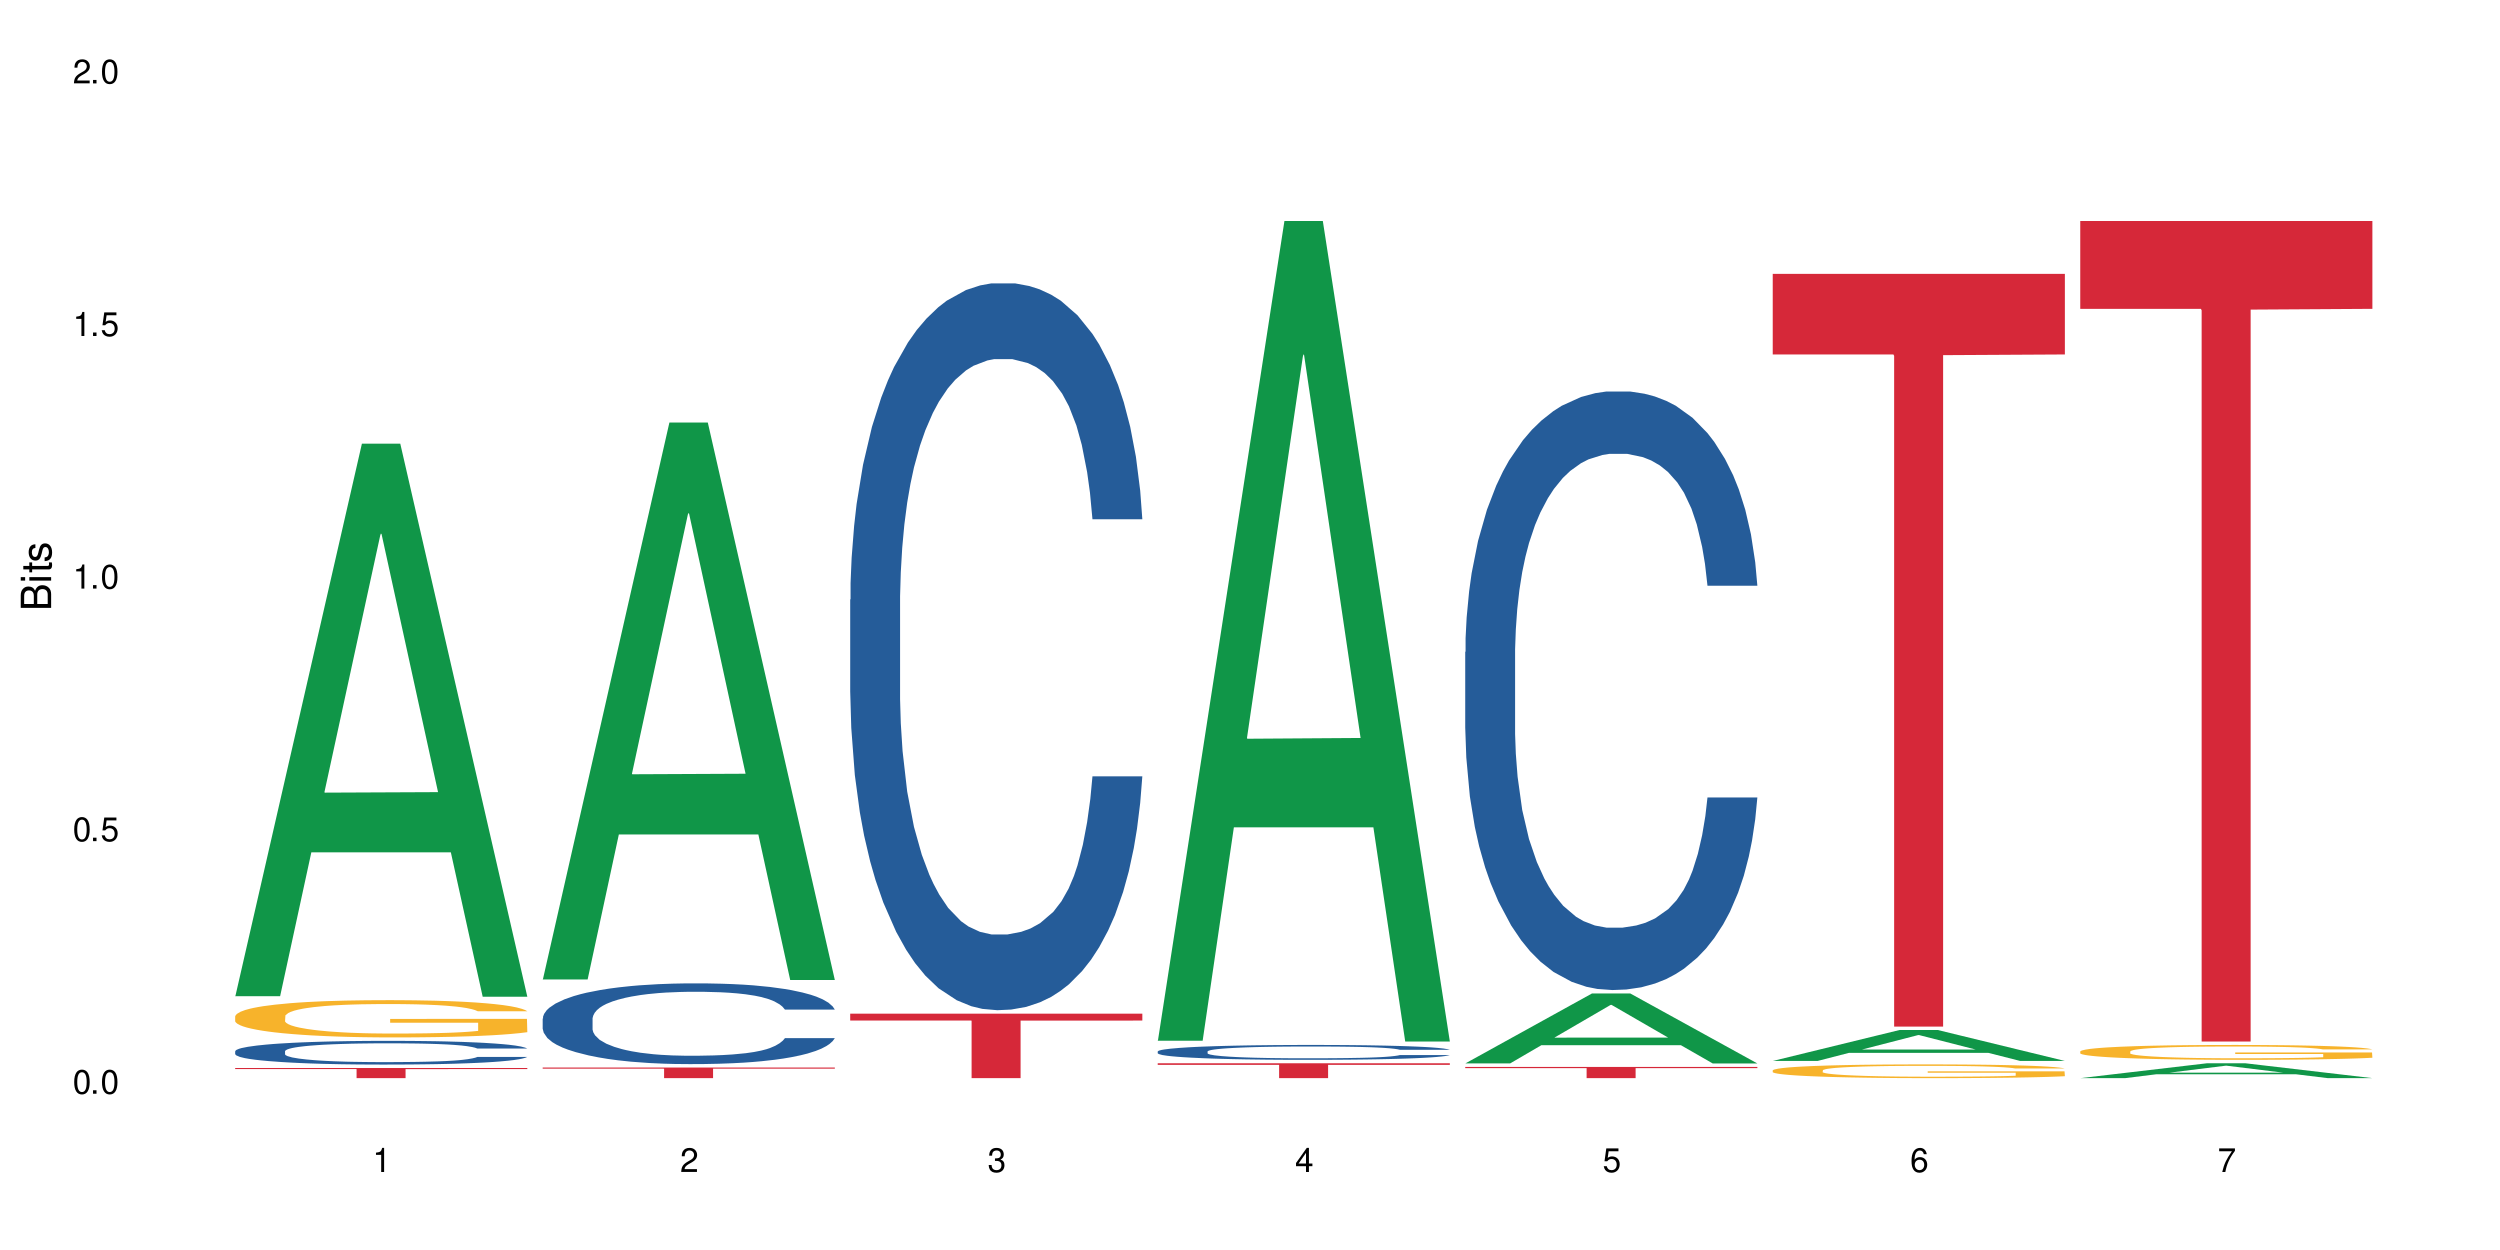 <?xml version="1.0" encoding="UTF-8"?>
<svg xmlns="http://www.w3.org/2000/svg" xmlns:xlink="http://www.w3.org/1999/xlink" width="720" height="360" viewBox="0 0 720 360">
<defs>
<g>
<g id="glyph-0-0">
</g>
<g id="glyph-0-1">
<path d="M 2.641 -6.938 C 2 -6.938 1.422 -6.656 1.078 -6.172 C 0.641 -5.562 0.406 -4.641 0.406 -3.359 C 0.406 -1.016 1.188 0.219 2.641 0.219 C 4.078 0.219 4.859 -1.016 4.859 -3.297 C 4.859 -4.641 4.656 -5.547 4.203 -6.172 C 3.844 -6.656 3.281 -6.938 2.641 -6.938 Z M 2.641 -6.188 C 3.547 -6.188 4 -5.25 4 -3.375 C 4 -1.406 3.562 -0.484 2.625 -0.484 C 1.734 -0.484 1.281 -1.438 1.281 -3.344 C 1.281 -5.25 1.734 -6.188 2.641 -6.188 Z M 2.641 -6.188 "/>
</g>
<g id="glyph-0-2">
<path d="M 1.828 -1 L 0.828 -1 L 0.828 0 L 1.828 0 Z M 1.828 -1 "/>
</g>
<g id="glyph-0-3">
<path d="M 4.562 -6.797 L 1.062 -6.797 L 0.547 -3.094 L 1.328 -3.094 C 1.719 -3.562 2.047 -3.734 2.578 -3.734 C 3.484 -3.734 4.062 -3.109 4.062 -2.094 C 4.062 -1.125 3.484 -0.531 2.578 -0.531 C 1.828 -0.531 1.375 -0.906 1.188 -1.672 L 0.328 -1.672 C 0.453 -1.109 0.547 -0.844 0.75 -0.594 C 1.125 -0.078 1.828 0.219 2.594 0.219 C 3.969 0.219 4.922 -0.781 4.922 -2.219 C 4.922 -3.562 4.031 -4.484 2.719 -4.484 C 2.25 -4.484 1.859 -4.359 1.469 -4.062 L 1.734 -5.969 L 4.562 -5.969 Z M 4.562 -6.797 "/>
</g>
<g id="glyph-0-4">
<path d="M 2.484 -4.938 L 2.484 0 L 3.328 0 L 3.328 -6.938 L 2.766 -6.938 C 2.469 -5.875 2.281 -5.734 0.984 -5.562 L 0.984 -4.938 Z M 2.484 -4.938 "/>
</g>
<g id="glyph-0-5">
<path d="M 4.859 -0.828 L 1.281 -0.828 C 1.359 -1.406 1.672 -1.781 2.5 -2.281 L 3.469 -2.828 C 4.406 -3.344 4.906 -4.062 4.906 -4.906 C 4.906 -5.484 4.672 -6.031 4.266 -6.406 C 3.859 -6.766 3.375 -6.938 2.719 -6.938 C 1.859 -6.938 1.219 -6.625 0.844 -6.031 C 0.609 -5.672 0.5 -5.234 0.484 -4.531 L 1.328 -4.531 C 1.359 -5.016 1.406 -5.281 1.531 -5.516 C 1.75 -5.938 2.188 -6.203 2.703 -6.203 C 3.469 -6.203 4.031 -5.641 4.031 -4.891 C 4.031 -4.344 3.719 -3.859 3.125 -3.516 L 2.234 -3 C 0.812 -2.172 0.406 -1.531 0.328 -0.016 L 4.859 -0.016 Z M 4.859 -0.828 "/>
</g>
<g id="glyph-0-6">
<path d="M 2.125 -3.188 L 2.578 -3.188 C 3.5 -3.188 3.984 -2.766 3.984 -1.922 C 3.984 -1.062 3.469 -0.531 2.594 -0.531 C 1.656 -0.531 1.203 -1 1.156 -2.016 L 0.312 -2.016 C 0.344 -1.453 0.438 -1.094 0.609 -0.781 C 0.953 -0.109 1.625 0.219 2.547 0.219 C 3.953 0.219 4.859 -0.625 4.859 -1.938 C 4.859 -2.828 4.516 -3.297 3.703 -3.594 C 4.344 -3.844 4.656 -4.328 4.656 -5.031 C 4.656 -6.219 3.875 -6.938 2.578 -6.938 C 1.203 -6.938 0.484 -6.172 0.453 -4.703 L 1.297 -4.703 C 1.312 -5.125 1.344 -5.359 1.453 -5.578 C 1.641 -5.969 2.062 -6.203 2.594 -6.203 C 3.344 -6.203 3.797 -5.75 3.797 -5 C 3.797 -4.516 3.609 -4.219 3.25 -4.047 C 3.016 -3.953 2.703 -3.922 2.125 -3.906 Z M 2.125 -3.188 "/>
</g>
<g id="glyph-0-7">
<path d="M 3.141 -1.672 L 3.141 0 L 3.984 0 L 3.984 -1.672 L 4.984 -1.672 L 4.984 -2.438 L 3.984 -2.438 L 3.984 -6.938 L 3.359 -6.938 L 0.266 -2.578 L 0.266 -1.672 Z M 3.141 -2.438 L 1 -2.438 L 3.141 -5.5 Z M 3.141 -2.438 "/>
</g>
<g id="glyph-0-8">
<path d="M 4.781 -5.125 C 4.609 -6.266 3.891 -6.938 2.844 -6.938 C 2.094 -6.938 1.422 -6.578 1.031 -5.953 C 0.594 -5.266 0.406 -4.422 0.406 -3.172 C 0.406 -2 0.578 -1.25 0.984 -0.641 C 1.359 -0.078 1.953 0.219 2.703 0.219 C 3.984 0.219 4.922 -0.75 4.922 -2.094 C 4.922 -3.375 4.062 -4.281 2.844 -4.281 C 2.172 -4.281 1.641 -4.031 1.281 -3.516 C 1.281 -5.234 1.828 -6.188 2.797 -6.188 C 3.391 -6.188 3.797 -5.797 3.938 -5.125 Z M 2.734 -3.531 C 3.547 -3.531 4.062 -2.953 4.062 -2.031 C 4.062 -1.156 3.484 -0.531 2.703 -0.531 C 1.922 -0.531 1.328 -1.188 1.328 -2.078 C 1.328 -2.938 1.906 -3.531 2.734 -3.531 Z M 2.734 -3.531 "/>
</g>
<g id="glyph-0-9">
<path d="M 4.984 -6.797 L 0.438 -6.797 L 0.438 -5.969 L 4.109 -5.969 C 2.5 -3.656 1.828 -2.234 1.328 0 L 2.219 0 C 2.594 -2.172 3.453 -4.047 4.984 -6.094 Z M 4.984 -6.797 "/>
</g>
<g id="glyph-1-0">
</g>
<g id="glyph-1-1">
<path d="M 0 -0.953 L 0 -4.891 C 0 -5.719 -0.234 -6.344 -0.734 -6.797 C -1.188 -7.234 -1.812 -7.469 -2.5 -7.469 C -3.547 -7.469 -4.188 -7 -4.625 -5.875 C -4.984 -6.688 -5.625 -7.094 -6.531 -7.094 C -7.172 -7.094 -7.734 -6.859 -8.141 -6.391 C -8.562 -5.922 -8.75 -5.344 -8.75 -4.5 L -8.75 -0.953 Z M -4.984 -2.062 L -7.766 -2.062 L -7.766 -4.219 C -7.766 -4.844 -7.688 -5.203 -7.453 -5.5 C -7.219 -5.812 -6.859 -5.969 -6.375 -5.969 C -5.891 -5.969 -5.531 -5.812 -5.297 -5.5 C -5.062 -5.203 -4.984 -4.844 -4.984 -4.219 Z M -0.984 -2.062 L -4 -2.062 L -4 -4.781 C -4 -5.766 -3.438 -6.359 -2.484 -6.359 C -1.547 -6.359 -0.984 -5.766 -0.984 -4.781 Z M -0.984 -2.062 "/>
</g>
<g id="glyph-1-2">
<path d="M -6.281 -1.797 L -6.281 -0.797 L 0 -0.797 L 0 -1.797 Z M -8.75 -1.797 L -8.75 -0.797 L -7.484 -0.797 L -7.484 -1.797 Z M -8.75 -1.797 "/>
</g>
<g id="glyph-1-3">
<path d="M -6.281 -3.047 L -6.281 -2.016 L -8.016 -2.016 L -8.016 -1.016 L -6.281 -1.016 L -6.281 -0.172 L -5.469 -0.172 L -5.469 -1.016 L -0.719 -1.016 C -0.078 -1.016 0.281 -1.453 0.281 -2.234 C 0.281 -2.5 0.25 -2.719 0.188 -3.047 L -0.641 -3.047 C -0.609 -2.906 -0.594 -2.766 -0.594 -2.562 C -0.594 -2.141 -0.719 -2.016 -1.156 -2.016 L -5.469 -2.016 L -5.469 -3.047 Z M -6.281 -3.047 "/>
</g>
<g id="glyph-1-4">
<path d="M -4.531 -5.25 C -5.766 -5.25 -6.469 -4.422 -6.469 -2.969 C -6.469 -1.516 -5.719 -0.562 -4.547 -0.562 C -3.562 -0.562 -3.094 -1.062 -2.734 -2.562 L -2.516 -3.484 C -2.344 -4.188 -2.094 -4.469 -1.641 -4.469 C -1.047 -4.469 -0.641 -3.875 -0.641 -3 C -0.641 -2.453 -0.797 -2 -1.062 -1.75 C -1.25 -1.594 -1.422 -1.531 -1.875 -1.469 L -1.875 -0.406 C -0.422 -0.453 0.281 -1.266 0.281 -2.922 C 0.281 -4.5 -0.5 -5.516 -1.719 -5.516 C -2.656 -5.516 -3.172 -4.984 -3.469 -3.734 L -3.703 -2.766 C -3.891 -1.953 -4.156 -1.609 -4.594 -1.609 C -5.188 -1.609 -5.547 -2.125 -5.547 -2.938 C -5.547 -3.75 -5.203 -4.172 -4.531 -4.203 Z M -4.531 -5.25 "/>
</g>
</g>
</defs>
<rect x="-72" y="-36" width="864" height="432" fill="rgb(100%, 100%, 100%)" fill-opacity="1"/>
<path fill-rule="nonzero" fill="rgb(6.275%, 58.824%, 28.235%)" fill-opacity="1" d="M 67.73 286.902 L 67.82 286.754 L 104.227 127.785 L 115.281 127.785 L 151.867 287.051 L 139.012 287.051 L 129.844 245.48 L 89.664 245.48 L 80.676 286.902 L 67.73 286.902 L 93.527 228.281 L 126.156 228.133 L 109.887 153.809 L 109.707 153.656 L 109.527 154.105 L 93.438 228.133 L 93.527 228.281 Z M 67.73 286.902 "/>
<path fill-rule="nonzero" fill="rgb(14.51%, 36.078%, 60%)" fill-opacity="1" d="M 67.73 302.738 L 67.832 302.734 L 67.832 302.586 L 68.141 302.348 L 68.859 302.047 L 69.578 301.84 L 71.426 301.473 L 73.988 301.117 L 76.656 300.844 L 78.605 300.68 L 80.352 300.555 L 84.352 300.324 L 86.918 300.207 L 89.688 300.102 L 93.074 299.996 L 95.535 299.934 L 101.078 299.832 L 105.18 299.789 L 108.363 299.77 L 115.238 299.77 L 119.34 299.797 L 122.316 299.828 L 125.598 299.875 L 128.371 299.934 L 133.191 300.07 L 137.5 300.246 L 139.449 300.344 L 142.527 300.539 L 144.891 300.727 L 146.531 300.887 L 148.379 301.117 L 150.02 301.398 L 151.25 301.719 L 151.867 301.984 L 137.5 301.984 L 136.785 301.734 L 135.961 301.543 L 134.422 301.285 L 132.883 301.105 L 130.73 300.926 L 128.781 300.805 L 126.113 300.688 L 123.754 300.613 L 121.289 300.555 L 118.93 300.52 L 114.414 300.48 L 109.184 300.48 L 107.234 300.492 L 103.23 300.543 L 101.078 300.586 L 98 300.676 L 95.844 300.758 L 93.281 300.879 L 91.535 300.988 L 89.379 301.148 L 87.84 301.293 L 86.098 301.5 L 85.07 301.656 L 84.148 301.828 L 83.328 302.035 L 82.711 302.254 L 82.301 302.484 L 82.094 302.707 L 82.094 303.676 L 82.301 303.902 L 82.812 304.164 L 84.148 304.543 L 86.098 304.875 L 88.355 305.137 L 90.508 305.324 L 91.742 305.41 L 93.383 305.512 L 95.945 305.637 L 99.641 305.762 L 101.797 305.809 L 105.078 305.859 L 108.465 305.887 L 112.98 305.887 L 116.98 305.859 L 119.648 305.828 L 122.418 305.777 L 126.215 305.672 L 128.574 305.574 L 130.629 305.453 L 132.168 305.336 L 133.191 305.234 L 134.73 305.043 L 135.961 304.832 L 136.887 304.613 L 137.5 304.398 L 151.867 304.398 L 151.25 304.648 L 150.328 304.895 L 149.402 305.074 L 147.969 305.293 L 146.324 305.484 L 143.965 305.703 L 142.016 305.848 L 139.449 306.004 L 137.09 306.121 L 134.527 306.227 L 130.73 306.352 L 128.266 306.414 L 125.598 306.473 L 122.418 306.52 L 118.418 306.566 L 114.109 306.59 L 110.105 306.598 L 105.797 306.582 L 102.617 306.559 L 98.41 306.504 L 93.176 306.391 L 89.379 306.273 L 86.406 306.152 L 83.84 306.027 L 80.969 305.859 L 77.273 305.586 L 75.016 305.375 L 73.477 305.199 L 71.734 304.957 L 70.5 304.738 L 69.066 304.387 L 68.039 303.945 L 67.73 303.602 Z M 67.73 302.738 "/>
<path fill-rule="nonzero" fill="rgb(96.863%, 70.196%, 16.863%)" fill-opacity="1" d="M 67.73 292.641 L 67.832 292.633 L 67.832 292.438 L 68.242 291.996 L 69.27 291.387 L 70.605 290.887 L 72.039 290.496 L 72.965 290.289 L 74.504 289.996 L 75.836 289.777 L 79.223 289.34 L 83.531 288.926 L 85.891 288.75 L 88.559 288.582 L 92.355 288.398 L 94.102 288.328 L 99.438 288.172 L 105.488 288.074 L 112.16 288.043 L 115.238 288.055 L 119.441 288.094 L 125.188 288.199 L 128.473 288.301 L 131.039 288.398 L 133.707 288.523 L 136.988 288.719 L 140.066 288.957 L 142.527 289.191 L 144.992 289.484 L 147.043 289.797 L 148.789 290.141 L 150.328 290.555 L 151.25 290.898 L 151.867 291.238 L 137.605 291.238 L 136.785 290.898 L 135.859 290.633 L 134.32 290.309 L 132.781 290.074 L 131.242 289.887 L 128.371 289.633 L 125.906 289.477 L 122.828 289.34 L 119.855 289.25 L 116.469 289.191 L 114.414 289.172 L 108.977 289.172 L 104.055 289.238 L 101.18 289.32 L 99.129 289.398 L 96.254 289.543 L 94.512 289.66 L 93.484 289.738 L 90.406 290.043 L 88.355 290.32 L 87.227 290.504 L 85.789 290.797 L 84.762 291.062 L 83.633 291.457 L 83.02 291.75 L 82.199 292.418 L 82.094 294.18 L 82.402 294.555 L 83.02 294.957 L 83.84 295.309 L 85.07 295.68 L 86.301 295.965 L 88.457 296.348 L 90.305 296.602 L 91.742 296.77 L 94.512 297.035 L 95.641 297.121 L 98.309 297.297 L 101.078 297.438 L 104.465 297.555 L 107.027 297.613 L 111.133 297.66 L 116.363 297.66 L 122.52 297.602 L 126.422 297.523 L 129.09 297.445 L 130.832 297.375 L 132.988 297.27 L 134.527 297.172 L 135.961 297.062 L 137.707 296.898 L 137.707 294.555 L 112.363 294.543 L 112.363 293.445 L 151.762 293.438 L 151.867 297.27 L 149.711 297.535 L 147.043 297.789 L 144.48 297.984 L 141.812 298.152 L 138.016 298.336 L 134.938 298.457 L 130.215 298.594 L 125.906 298.68 L 121.395 298.738 L 117.391 298.77 L 112.672 298.777 L 108.465 298.758 L 103.949 298.699 L 100.359 298.621 L 97.074 298.523 L 93.793 298.395 L 89.688 298.191 L 87.02 298.023 L 84.25 297.816 L 81.48 297.574 L 79.016 297.309 L 77.375 297.102 L 75.734 296.867 L 73.988 296.574 L 72.348 296.238 L 71.117 295.938 L 69.988 295.594 L 69.168 295.27 L 68.348 294.828 L 67.938 294.477 L 67.73 294.172 Z M 67.73 292.641 "/>
<path fill-rule="nonzero" fill="rgb(83.922%, 15.686%, 22.353%)" fill-opacity="1" d="M 67.73 307.586 L 151.867 307.586 L 151.867 307.898 L 116.801 307.902 L 116.801 310.504 L 102.695 310.504 L 102.695 307.906 L 102.488 307.898 L 67.73 307.898 Z M 67.73 307.586 "/>
<path fill-rule="nonzero" fill="rgb(6.275%, 58.824%, 28.235%)" fill-opacity="1" d="M 156.293 282.082 L 156.383 281.934 L 192.789 121.68 L 203.844 121.68 L 240.43 282.234 L 227.574 282.234 L 218.406 240.324 L 178.227 240.324 L 169.238 282.082 L 156.293 282.082 L 182.094 222.988 L 214.723 222.836 L 198.453 147.914 L 198.273 147.762 L 198.094 148.215 L 182.004 222.836 L 182.094 222.988 Z M 156.293 282.082 "/>
<path fill-rule="nonzero" fill="rgb(14.51%, 36.078%, 60%)" fill-opacity="1" d="M 156.293 293.336 L 156.398 293.316 L 156.398 292.809 L 156.703 292 L 157.422 290.98 L 158.141 290.277 L 159.988 289.027 L 162.555 287.816 L 165.223 286.879 L 167.172 286.328 L 168.914 285.902 L 172.918 285.117 L 175.48 284.715 L 178.25 284.352 L 181.637 283.992 L 184.102 283.777 L 189.641 283.438 L 193.746 283.289 L 196.926 283.227 L 203.801 283.227 L 207.902 283.312 L 210.879 283.418 L 214.164 283.586 L 216.934 283.777 L 221.754 284.246 L 226.066 284.84 L 228.016 285.18 L 231.094 285.84 L 233.453 286.477 L 235.094 287.027 L 236.941 287.816 L 238.582 288.77 L 239.812 289.855 L 240.43 290.766 L 226.066 290.766 L 225.348 289.918 L 224.527 289.258 L 222.988 288.387 L 221.449 287.773 L 219.293 287.156 L 217.344 286.754 L 214.676 286.348 L 212.316 286.094 L 209.855 285.902 L 207.492 285.773 L 202.98 285.648 L 197.746 285.648 L 195.797 285.691 L 191.797 285.859 L 189.641 286.008 L 186.562 286.305 L 184.406 286.582 L 181.844 287.008 L 180.098 287.367 L 177.945 287.922 L 176.406 288.41 L 174.66 289.109 L 173.633 289.641 L 172.711 290.234 L 171.891 290.938 L 171.273 291.68 L 170.863 292.469 L 170.66 293.23 L 170.66 296.523 L 170.863 297.289 L 171.379 298.18 L 172.711 299.477 L 174.66 300.602 L 176.918 301.496 L 179.074 302.133 L 180.305 302.43 L 181.945 302.77 L 184.512 303.195 L 188.203 303.621 L 190.359 303.789 L 193.641 303.961 L 197.027 304.043 L 201.543 304.043 L 205.543 303.961 L 208.211 303.852 L 210.98 303.684 L 214.777 303.324 L 217.137 302.98 L 219.191 302.578 L 220.73 302.176 L 221.754 301.836 L 223.293 301.176 L 224.527 300.453 L 225.449 299.711 L 226.066 298.988 L 240.43 298.988 L 239.812 299.84 L 238.891 300.668 L 237.969 301.281 L 236.531 302.027 L 234.891 302.684 L 232.527 303.43 L 230.578 303.918 L 228.016 304.449 L 225.656 304.852 L 223.09 305.215 L 219.293 305.637 L 216.832 305.852 L 214.164 306.043 L 210.98 306.211 L 206.98 306.359 L 202.672 306.445 L 198.668 306.465 L 194.359 306.426 L 191.18 306.34 L 186.973 306.148 L 181.738 305.766 L 177.945 305.363 L 174.969 304.957 L 172.402 304.531 L 169.531 303.961 L 165.836 303.023 L 163.578 302.301 L 162.039 301.707 L 160.297 300.879 L 159.066 300.137 L 157.629 298.945 L 156.602 297.438 L 156.293 296.27 Z M 156.293 293.336 "/>
<path fill-rule="nonzero" fill="rgb(83.922%, 15.686%, 22.353%)" fill-opacity="1" d="M 156.293 307.457 L 240.43 307.457 L 240.43 307.785 L 205.363 307.785 L 205.363 310.504 L 191.258 310.504 L 191.258 307.789 L 191.051 307.785 L 156.293 307.785 Z M 156.293 307.457 "/>
<path fill-rule="nonzero" fill="rgb(14.51%, 36.078%, 60%)" fill-opacity="1" d="M 244.859 172.695 L 244.961 172.504 L 244.961 167.91 L 245.27 160.641 L 245.988 151.457 L 246.703 145.141 L 248.551 133.852 L 251.117 122.945 L 253.785 114.527 L 255.734 109.555 L 257.477 105.727 L 261.48 98.648 L 264.043 95.012 L 266.816 91.758 L 270.199 88.508 L 272.664 86.594 L 278.203 83.531 L 282.309 82.191 L 285.488 81.617 L 292.363 81.617 L 296.469 82.383 L 299.441 83.34 L 302.727 84.871 L 305.496 86.594 L 310.32 90.801 L 314.629 96.16 L 316.578 99.223 L 319.656 105.152 L 322.016 110.895 L 323.656 115.867 L 325.504 122.945 L 327.145 131.559 L 328.379 141.316 L 328.992 149.543 L 314.629 149.543 L 313.91 141.891 L 313.09 135.957 L 311.551 128.113 L 310.012 122.562 L 307.855 117.016 L 305.906 113.379 L 303.238 109.746 L 300.879 107.449 L 298.418 105.727 L 296.059 104.578 L 291.543 103.43 L 286.309 103.43 L 284.359 103.812 L 280.359 105.344 L 278.203 106.684 L 275.125 109.363 L 272.973 111.848 L 270.406 115.676 L 268.66 118.93 L 266.508 123.902 L 264.969 128.305 L 263.223 134.617 L 262.199 139.402 L 261.273 144.758 L 260.453 151.074 L 259.84 157.77 L 259.426 164.852 L 259.223 171.738 L 259.223 201.395 L 259.426 208.285 L 259.941 216.32 L 261.273 227.992 L 263.223 238.133 L 265.48 246.168 L 267.637 251.906 L 268.867 254.586 L 270.508 257.648 L 273.074 261.477 L 276.77 265.301 L 278.922 266.832 L 282.207 268.363 L 285.59 269.129 L 290.105 269.129 L 294.109 268.363 L 296.773 267.406 L 299.547 265.875 L 303.344 262.621 L 305.703 259.562 L 307.754 255.926 L 309.293 252.289 L 310.32 249.23 L 311.859 243.297 L 313.09 236.793 L 314.012 230.098 L 314.629 223.59 L 328.992 223.59 L 328.379 231.242 L 327.453 238.707 L 326.531 244.254 L 325.094 250.953 L 323.453 256.883 L 321.094 263.578 L 319.145 267.98 L 316.578 272.766 L 314.219 276.398 L 311.652 279.652 L 307.855 283.48 L 305.395 285.391 L 302.727 287.113 L 299.547 288.645 L 295.543 289.984 L 291.234 290.75 L 287.234 290.941 L 282.926 290.559 L 279.742 289.793 L 275.535 288.07 L 270.305 284.625 L 266.508 280.992 L 263.531 277.355 L 260.965 273.527 L 258.094 268.363 L 254.398 259.945 L 252.145 253.438 L 250.605 248.082 L 248.859 240.621 L 247.629 233.922 L 246.191 223.207 L 245.164 209.621 L 244.859 199.098 Z M 244.859 172.695 "/>
<path fill-rule="nonzero" fill="rgb(83.922%, 15.686%, 22.353%)" fill-opacity="1" d="M 244.859 291.934 L 328.992 291.934 L 328.992 293.922 L 293.93 293.938 L 293.93 310.504 L 279.82 310.504 L 279.82 293.957 L 279.617 293.922 L 244.859 293.922 Z M 244.859 291.934 "/>
<path fill-rule="nonzero" fill="rgb(6.275%, 58.824%, 28.235%)" fill-opacity="1" d="M 333.422 299.738 L 333.512 299.516 L 369.914 63.652 L 380.973 63.652 L 417.555 299.957 L 404.703 299.957 L 395.535 238.273 L 355.355 238.273 L 346.363 299.738 L 333.422 299.738 L 359.219 212.758 L 391.848 212.535 L 375.578 102.262 L 375.398 102.039 L 375.219 102.703 L 359.129 212.535 L 359.219 212.758 Z M 333.422 299.738 "/>
<path fill-rule="nonzero" fill="rgb(14.51%, 36.078%, 60%)" fill-opacity="1" d="M 333.422 302.812 L 333.523 302.809 L 333.523 302.715 L 333.832 302.566 L 334.551 302.379 L 335.27 302.25 L 337.113 302.02 L 339.68 301.797 L 342.348 301.621 L 344.297 301.52 L 346.043 301.441 L 350.043 301.297 L 352.609 301.223 L 355.379 301.156 L 358.766 301.09 L 361.227 301.051 L 366.766 300.988 L 370.871 300.961 L 374.051 300.949 L 380.926 300.949 L 385.031 300.965 L 388.008 300.984 L 391.289 301.016 L 394.059 301.051 L 398.883 301.137 L 403.191 301.246 L 405.141 301.309 L 408.219 301.43 L 410.578 301.547 L 412.223 301.648 L 414.066 301.797 L 415.711 301.973 L 416.941 302.172 L 417.555 302.34 L 403.191 302.34 L 402.473 302.184 L 401.652 302.062 L 400.113 301.902 L 398.574 301.789 L 396.422 301.676 L 394.469 301.598 L 391.805 301.523 L 389.441 301.477 L 386.98 301.441 L 384.621 301.418 L 380.105 301.395 L 374.875 301.395 L 372.922 301.402 L 368.922 301.434 L 366.766 301.461 L 363.688 301.516 L 361.535 301.566 L 358.969 301.645 L 357.227 301.715 L 355.07 301.816 L 353.531 301.906 L 351.789 302.035 L 350.762 302.133 L 349.836 302.242 L 349.016 302.371 L 348.402 302.508 L 347.992 302.652 L 347.785 302.793 L 347.785 303.398 L 347.992 303.539 L 348.504 303.707 L 349.836 303.945 L 351.789 304.152 L 354.043 304.316 L 356.199 304.434 L 357.43 304.488 L 359.07 304.551 L 361.637 304.629 L 365.332 304.707 L 367.484 304.738 L 370.77 304.77 L 374.156 304.785 L 378.668 304.785 L 382.672 304.77 L 385.34 304.75 L 388.109 304.719 L 391.906 304.652 L 394.266 304.59 L 396.316 304.516 L 397.855 304.441 L 398.883 304.379 L 400.422 304.258 L 401.652 304.125 L 402.578 303.988 L 403.191 303.855 L 417.555 303.855 L 416.941 304.012 L 416.016 304.164 L 415.094 304.277 L 413.656 304.414 L 412.016 304.535 L 409.656 304.672 L 407.707 304.762 L 405.141 304.859 L 402.781 304.934 L 400.215 305 L 396.422 305.078 L 393.957 305.117 L 391.289 305.152 L 388.109 305.184 L 384.109 305.211 L 379.797 305.227 L 375.797 305.23 L 371.488 305.223 L 368.305 305.207 L 364.102 305.172 L 358.867 305.102 L 355.07 305.027 L 352.094 304.953 L 349.531 304.875 L 346.656 304.77 L 342.965 304.598 L 340.707 304.465 L 339.168 304.355 L 337.422 304.203 L 336.191 304.066 L 334.754 303.848 L 333.73 303.566 L 333.422 303.352 Z M 333.422 302.812 "/>
<path fill-rule="nonzero" fill="rgb(83.922%, 15.686%, 22.353%)" fill-opacity="1" d="M 333.422 306.223 L 417.555 306.223 L 417.555 306.68 L 382.492 306.684 L 382.492 310.504 L 368.383 310.504 L 368.383 306.688 L 368.18 306.68 L 333.422 306.68 Z M 333.422 306.223 "/>
<path fill-rule="nonzero" fill="rgb(6.275%, 58.824%, 28.235%)" fill-opacity="1" d="M 421.984 306.258 L 422.074 306.238 L 458.48 286.125 L 469.535 286.125 L 506.121 306.277 L 493.266 306.277 L 484.098 301.016 L 443.918 301.016 L 434.93 306.258 L 421.984 306.258 L 447.781 298.84 L 480.41 298.82 L 464.141 289.418 L 463.961 289.398 L 463.781 289.457 L 447.691 298.82 L 447.781 298.84 Z M 421.984 306.258 "/>
<path fill-rule="nonzero" fill="rgb(14.51%, 36.078%, 60%)" fill-opacity="1" d="M 421.984 187.758 L 422.086 187.602 L 422.086 183.82 L 422.395 177.832 L 423.113 170.27 L 423.832 165.07 L 425.68 155.773 L 428.242 146.793 L 430.91 139.859 L 432.859 135.762 L 434.605 132.613 L 438.605 126.781 L 441.172 123.789 L 443.941 121.109 L 447.328 118.43 L 449.789 116.855 L 455.332 114.336 L 459.434 113.23 L 462.617 112.758 L 469.488 112.758 L 473.594 113.391 L 476.57 114.176 L 479.852 115.438 L 482.625 116.855 L 487.445 120.32 L 491.754 124.734 L 493.703 127.254 L 496.781 132.141 L 499.145 136.867 L 500.785 140.961 L 502.633 146.793 L 504.273 153.883 L 505.504 161.918 L 506.121 168.695 L 491.754 168.695 L 491.035 162.391 L 490.215 157.508 L 488.676 151.047 L 487.137 146.477 L 484.984 141.906 L 483.035 138.914 L 480.367 135.922 L 478.008 134.031 L 475.543 132.613 L 473.184 131.668 L 468.668 130.723 L 463.438 130.723 L 461.488 131.035 L 457.484 132.297 L 455.332 133.398 L 452.254 135.605 L 450.098 137.652 L 447.531 140.805 L 445.789 143.484 L 443.633 147.582 L 442.094 151.203 L 440.352 156.402 L 439.324 160.344 L 438.402 164.754 L 437.582 169.953 L 436.965 175.469 L 436.555 181.301 L 436.348 186.973 L 436.348 211.395 L 436.555 217.066 L 437.066 223.684 L 438.402 233.297 L 440.352 241.645 L 442.609 248.266 L 444.762 252.992 L 445.992 255.195 L 447.637 257.719 L 450.199 260.871 L 453.895 264.02 L 456.051 265.281 L 459.332 266.543 L 462.719 267.172 L 467.234 267.172 L 471.234 266.543 L 473.902 265.754 L 476.672 264.492 L 480.469 261.816 L 482.828 259.293 L 484.879 256.301 L 486.418 253.305 L 487.445 250.785 L 488.984 245.902 L 490.215 240.543 L 491.141 235.027 L 491.754 229.672 L 506.121 229.672 L 505.504 235.973 L 504.582 242.117 L 503.656 246.688 L 502.223 252.203 L 500.578 257.086 L 498.219 262.602 L 496.27 266.227 L 493.703 270.164 L 491.344 273.16 L 488.781 275.836 L 484.984 278.988 L 482.52 280.566 L 479.852 281.984 L 476.672 283.242 L 472.672 284.348 L 468.363 284.977 L 464.359 285.133 L 460.051 284.82 L 456.871 284.188 L 452.664 282.77 L 447.43 279.934 L 443.633 276.941 L 440.66 273.945 L 438.094 270.797 L 435.219 266.543 L 431.527 259.609 L 429.27 254.25 L 427.73 249.84 L 425.984 243.695 L 424.754 238.18 L 423.32 229.355 L 422.293 218.168 L 421.984 209.504 Z M 421.984 187.758 "/>
<path fill-rule="nonzero" fill="rgb(83.922%, 15.686%, 22.353%)" fill-opacity="1" d="M 421.984 307.27 L 506.121 307.27 L 506.121 307.613 L 471.055 307.617 L 471.055 310.504 L 456.945 310.504 L 456.945 307.621 L 456.742 307.613 L 421.984 307.613 Z M 421.984 307.27 "/>
<path fill-rule="nonzero" fill="rgb(6.275%, 58.824%, 28.235%)" fill-opacity="1" d="M 510.547 305.547 L 510.637 305.539 L 547.043 296.648 L 558.098 296.648 L 594.684 305.555 L 581.828 305.555 L 572.66 303.23 L 532.48 303.23 L 523.492 305.547 L 510.547 305.547 L 536.348 302.27 L 568.977 302.262 L 552.707 298.105 L 552.527 298.094 L 552.348 298.121 L 536.258 302.262 L 536.348 302.27 Z M 510.547 305.547 "/>
<path fill-rule="nonzero" fill="rgb(96.863%, 70.196%, 16.863%)" fill-opacity="1" d="M 510.547 308.242 L 510.652 308.238 L 510.652 308.168 L 511.062 308.004 L 512.086 307.781 L 513.422 307.594 L 514.855 307.449 L 515.781 307.375 L 517.32 307.266 L 518.652 307.188 L 522.039 307.023 L 526.348 306.871 L 528.707 306.809 L 531.375 306.746 L 535.172 306.676 L 536.918 306.652 L 542.254 306.594 L 548.305 306.559 L 554.977 306.547 L 558.055 306.551 L 562.262 306.566 L 568.008 306.605 L 571.289 306.641 L 573.855 306.676 L 576.523 306.723 L 579.805 306.797 L 582.883 306.883 L 585.348 306.969 L 587.809 307.078 L 589.859 307.195 L 591.605 307.32 L 593.145 307.473 L 594.066 307.598 L 594.684 307.727 L 580.422 307.727 L 579.602 307.598 L 578.676 307.5 L 577.137 307.383 L 575.598 307.297 L 574.059 307.227 L 571.188 307.133 L 568.723 307.074 L 565.645 307.023 L 562.672 306.992 L 559.285 306.969 L 557.234 306.961 L 551.793 306.961 L 546.871 306.988 L 543.996 307.016 L 541.945 307.047 L 539.07 307.102 L 537.328 307.145 L 536.301 307.172 L 533.223 307.285 L 531.172 307.387 L 530.043 307.453 L 528.605 307.562 L 527.582 307.66 L 526.453 307.805 L 525.836 307.914 L 525.016 308.16 L 524.914 308.809 L 525.219 308.945 L 525.836 309.094 L 526.656 309.227 L 527.887 309.363 L 529.121 309.469 L 531.273 309.609 L 533.121 309.703 L 534.559 309.766 L 537.328 309.863 L 538.457 309.895 L 541.125 309.961 L 543.895 310.008 L 547.281 310.055 L 549.844 310.074 L 553.949 310.094 L 559.184 310.094 L 565.34 310.07 L 569.238 310.043 L 571.906 310.012 L 573.648 309.988 L 575.805 309.949 L 577.344 309.914 L 578.781 309.871 L 580.523 309.812 L 580.523 308.945 L 555.18 308.945 L 555.18 308.539 L 594.582 308.535 L 594.684 309.949 L 592.527 310.047 L 589.859 310.141 L 587.297 310.211 L 584.629 310.273 L 580.832 310.344 L 577.754 310.387 L 573.035 310.438 L 568.723 310.469 L 564.211 310.492 L 560.207 310.5 L 555.488 310.504 L 551.281 310.496 L 546.766 310.477 L 543.176 310.445 L 539.895 310.41 L 536.609 310.363 L 532.504 310.289 L 529.836 310.227 L 527.066 310.152 L 524.297 310.059 L 521.836 309.961 L 520.191 309.887 L 518.551 309.801 L 516.809 309.691 L 515.164 309.57 L 513.934 309.457 L 512.805 309.332 L 511.984 309.211 L 511.164 309.047 L 510.754 308.918 L 510.547 308.805 Z M 510.547 308.242 "/>
<path fill-rule="nonzero" fill="rgb(83.922%, 15.686%, 22.353%)" fill-opacity="1" d="M 510.547 78.879 L 594.684 78.879 L 594.684 102.082 L 559.617 102.285 L 559.617 295.656 L 545.512 295.656 L 545.512 102.488 L 545.305 102.082 L 510.547 102.082 Z M 510.547 78.879 "/>
<path fill-rule="nonzero" fill="rgb(6.275%, 58.824%, 28.235%)" fill-opacity="1" d="M 599.113 310.5 L 599.203 310.496 L 635.605 306.223 L 646.664 306.223 L 683.246 310.504 L 670.395 310.504 L 661.223 309.387 L 621.043 309.387 L 612.055 310.5 L 599.113 310.5 L 624.91 308.926 L 657.539 308.922 L 641.27 306.922 L 641.09 306.918 L 640.91 306.93 L 624.82 308.922 L 624.91 308.926 Z M 599.113 310.5 "/>
<path fill-rule="nonzero" fill="rgb(96.863%, 70.196%, 16.863%)" fill-opacity="1" d="M 599.113 302.785 L 599.215 302.781 L 599.215 302.703 L 599.625 302.527 L 600.652 302.285 L 601.984 302.082 L 603.422 301.926 L 604.344 301.844 L 605.883 301.727 L 607.219 301.641 L 610.602 301.465 L 614.914 301.301 L 617.273 301.23 L 619.941 301.164 L 623.738 301.09 L 625.48 301.062 L 630.816 301 L 636.871 300.961 L 643.539 300.949 L 646.617 300.953 L 650.824 300.969 L 656.57 301.012 L 659.852 301.051 L 662.418 301.09 L 665.086 301.141 L 668.367 301.219 L 671.445 301.312 L 673.91 301.406 L 676.371 301.523 L 678.426 301.648 L 680.168 301.785 L 681.707 301.949 L 682.633 302.086 L 683.246 302.223 L 668.984 302.223 L 668.164 302.086 L 667.242 301.98 L 665.703 301.852 L 664.164 301.758 L 662.625 301.684 L 659.75 301.582 L 657.289 301.52 L 654.211 301.465 L 651.234 301.43 L 647.848 301.406 L 645.797 301.398 L 640.359 301.398 L 635.434 301.426 L 632.559 301.457 L 630.508 301.488 L 627.637 301.547 L 625.891 301.594 L 624.863 301.625 L 621.785 301.746 L 619.734 301.855 L 618.605 301.93 L 617.168 302.047 L 616.145 302.152 L 615.016 302.312 L 614.398 302.43 L 613.578 302.695 L 613.477 303.398 L 613.785 303.547 L 614.398 303.707 L 615.219 303.848 L 616.453 303.996 L 617.684 304.109 L 619.836 304.262 L 621.684 304.363 L 623.121 304.43 L 625.891 304.535 L 627.02 304.57 L 629.688 304.641 L 632.457 304.695 L 635.844 304.742 L 638.41 304.766 L 642.512 304.785 L 647.746 304.785 L 653.902 304.762 L 657.801 304.73 L 660.469 304.699 L 662.211 304.672 L 664.367 304.629 L 665.906 304.59 L 667.344 304.547 L 669.086 304.48 L 669.086 303.547 L 643.742 303.543 L 643.742 303.105 L 683.145 303.102 L 683.246 304.629 L 681.094 304.734 L 678.426 304.836 L 675.859 304.914 L 673.191 304.98 L 669.395 305.055 L 666.316 305.102 L 661.598 305.156 L 657.289 305.191 L 652.773 305.215 L 648.773 305.227 L 644.051 305.23 L 639.844 305.223 L 635.332 305.199 L 631.738 305.168 L 628.457 305.129 L 625.172 305.078 L 621.07 304.996 L 618.402 304.93 L 615.629 304.848 L 612.859 304.75 L 610.398 304.645 L 608.758 304.562 L 607.113 304.469 L 605.371 304.352 L 603.73 304.219 L 602.496 304.098 L 601.367 303.961 L 600.547 303.832 L 599.727 303.656 L 599.316 303.516 L 599.113 303.395 Z M 599.113 302.785 "/>
<path fill-rule="nonzero" fill="rgb(83.922%, 15.686%, 22.353%)" fill-opacity="1" d="M 599.113 63.652 L 683.246 63.652 L 683.246 88.945 L 648.184 89.168 L 648.184 299.957 L 634.074 299.957 L 634.074 89.391 L 633.871 88.945 L 599.113 88.945 Z M 599.113 63.652 "/>
<g fill="rgb(0%, 0%, 0%)" fill-opacity="1">
<use xlink:href="#glyph-0-1" x="20.965" y="314.993"/>
<use xlink:href="#glyph-0-2" x="25.965" y="314.993"/>
<use xlink:href="#glyph-0-1" x="28.965" y="314.993"/>
</g>
<g fill="rgb(0%, 0%, 0%)" fill-opacity="1">
<use xlink:href="#glyph-0-1" x="20.965" y="242.251"/>
<use xlink:href="#glyph-0-2" x="25.965" y="242.251"/>
<use xlink:href="#glyph-0-3" x="28.965" y="242.251"/>
</g>
<g fill="rgb(0%, 0%, 0%)" fill-opacity="1">
<use xlink:href="#glyph-0-4" x="20.965" y="169.509"/>
<use xlink:href="#glyph-0-2" x="25.965" y="169.509"/>
<use xlink:href="#glyph-0-1" x="28.965" y="169.509"/>
</g>
<g fill="rgb(0%, 0%, 0%)" fill-opacity="1">
<use xlink:href="#glyph-0-4" x="20.965" y="96.767"/>
<use xlink:href="#glyph-0-2" x="25.965" y="96.767"/>
<use xlink:href="#glyph-0-3" x="28.965" y="96.767"/>
</g>
<g fill="rgb(0%, 0%, 0%)" fill-opacity="1">
<use xlink:href="#glyph-0-5" x="20.965" y="24.024"/>
<use xlink:href="#glyph-0-2" x="25.965" y="24.024"/>
<use xlink:href="#glyph-0-1" x="28.965" y="24.024"/>
</g>
<g fill="rgb(0%, 0%, 0%)" fill-opacity="1">
<use xlink:href="#glyph-0-4" x="107.297" y="337.532"/>
</g>
<g fill="rgb(0%, 0%, 0%)" fill-opacity="1">
<use xlink:href="#glyph-0-5" x="195.863" y="337.532"/>
</g>
<g fill="rgb(0%, 0%, 0%)" fill-opacity="1">
<use xlink:href="#glyph-0-6" x="284.426" y="337.532"/>
</g>
<g fill="rgb(0%, 0%, 0%)" fill-opacity="1">
<use xlink:href="#glyph-0-7" x="372.988" y="337.532"/>
</g>
<g fill="rgb(0%, 0%, 0%)" fill-opacity="1">
<use xlink:href="#glyph-0-3" x="461.551" y="337.532"/>
</g>
<g fill="rgb(0%, 0%, 0%)" fill-opacity="1">
<use xlink:href="#glyph-0-8" x="550.117" y="337.532"/>
</g>
<g fill="rgb(0%, 0%, 0%)" fill-opacity="1">
<use xlink:href="#glyph-0-9" x="638.68" y="337.532"/>
</g>
<g fill="rgb(0%, 0%, 0%)" fill-opacity="1">
<use xlink:href="#glyph-1-1" x="14.725" y="176.012"/>
<use xlink:href="#glyph-1-2" x="14.725" y="168.012"/>
<use xlink:href="#glyph-1-3" x="14.725" y="165.012"/>
<use xlink:href="#glyph-1-4" x="14.725" y="162.012"/>
</g>
</svg>
